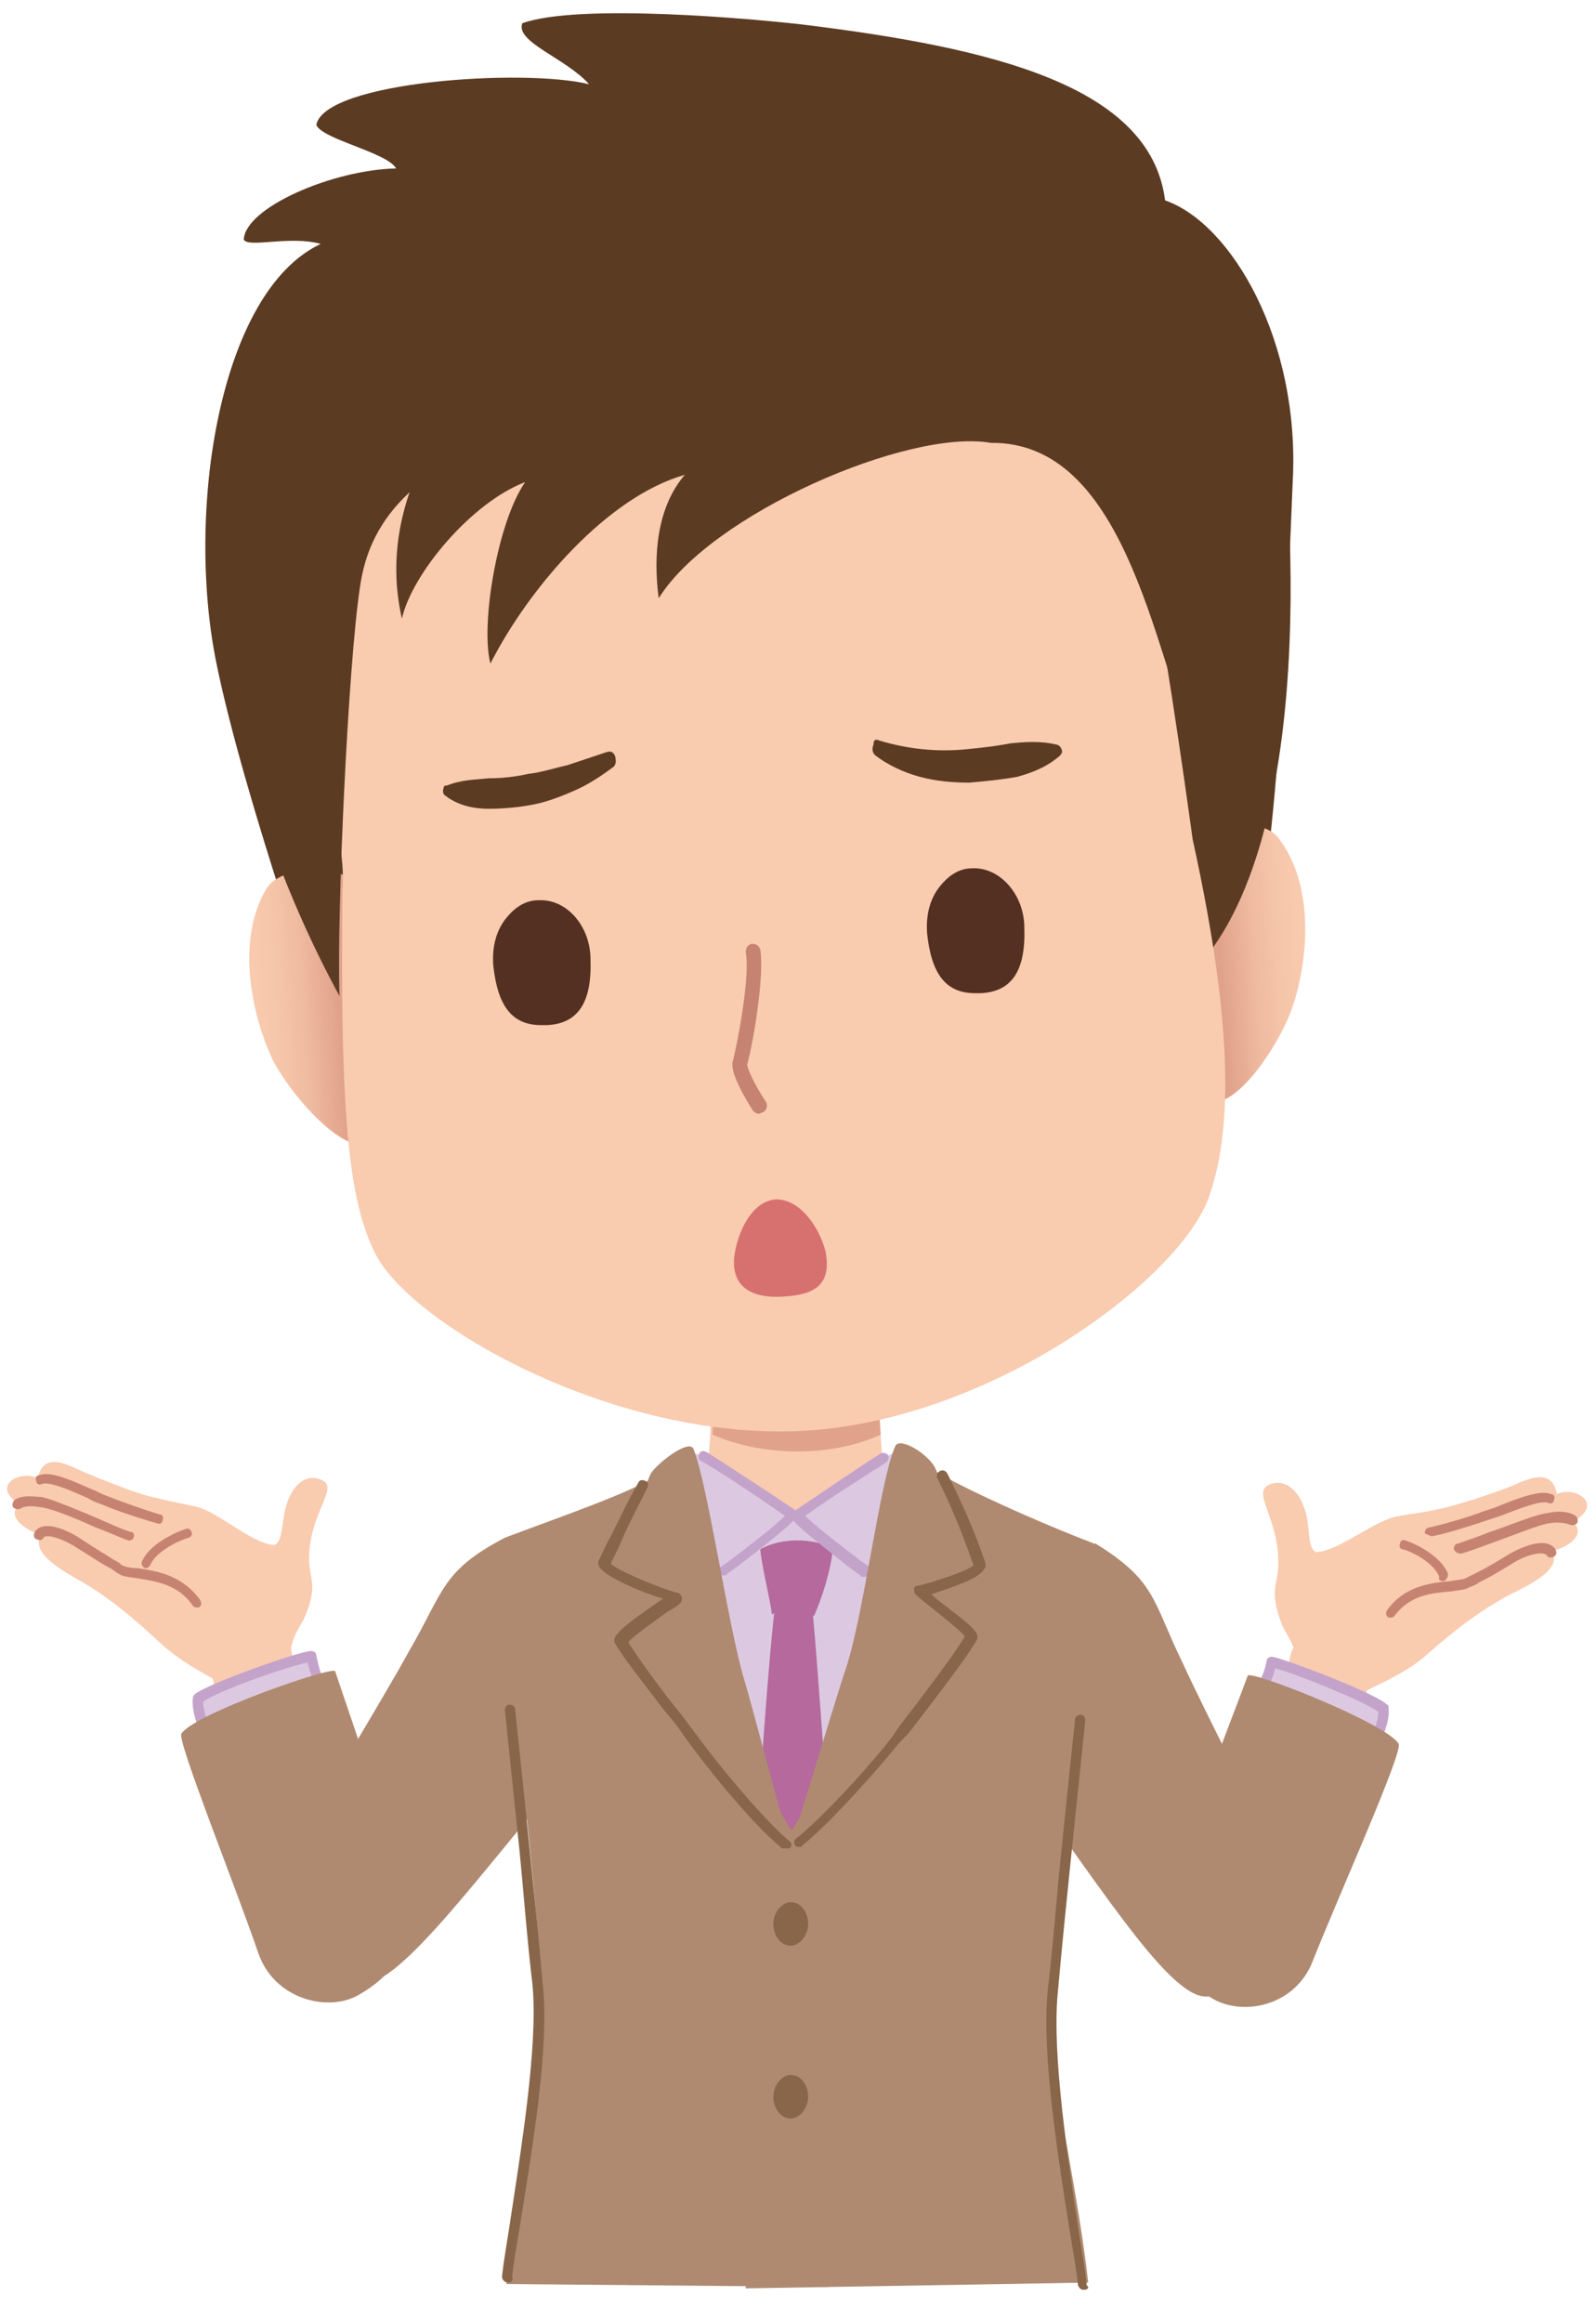 <?xml version="1.0" encoding="utf-8"?>
<!-- Generator: Adobe Illustrator 24.1.2, SVG Export Plug-In . SVG Version: 6.00 Build 0)  -->
<svg version="1.1" xmlns="http://www.w3.org/2000/svg" xmlns:xlink="http://www.w3.org/1999/xlink" x="0px" y="0px"
	 viewBox="0 0 110 160" style="enable-background:new 0 0 110 160;" xml:space="preserve">
<style type="text/css">
	.st0{opacity:0;fill:#FF00FF;}
	.st1{fill:#F9CBAF;}
	.st2{fill:#E1A28B;}
	.st3{fill:#C68371;}
	.st4{fill:#AF8A71;}
	.st5{fill:#DCC9E1;}
	.st6{fill:#C4A3CB;}
	.st7{fill:#B5699D;}
	.st8{fill:#896649;}
	.st9{fill:#5C3B23;}
	.st10{fill:url(#SVGID_1_);}
	.st11{fill:url(#SVGID_2_);}
	.st12{fill:#D77170;}
	.st13{fill:#533021;}
</style>
<g id="レイヤー_1">
	<rect class="st0" width="110" height="160"/>
</g>
<g id="レイヤー_2">
	<path class="st1" d="M60.9,102.3c0-1.6-0.4-4.8-0.4-7.6c-1.7,0.5-9.3-0.1-11.5,0c0.1,2.7-0.1,5.8-0.4,7.5c-0.6,3,0.8,6.6,6.6,6.3
		C60.7,108.2,61.2,104.9,60.9,102.3z"/>
	<path class="st2" d="M49.1,98.8c3.4,1.5,8.1,1.6,11.6,0c-0.1-1.2-0.1-2.7-0.1-4.2c-1.7,0.5-9.3-0.1-11.5,0
		C49.2,96,49.2,97.5,49.1,98.8z"/>
	<path class="st1" d="M20.9,111.6c1.1-2.4,0.4-2.9,0.4-4.2c0-3.3,2.2-5,0.8-5.5c-1.2-0.5-2.1,0.7-2.4,1.9c-0.3,1.1-0.2,2.4-0.8,2.6
		c-1.7-0.1-4-2.5-5.7-2.7c-0.4-0.1-1.5-0.3-2.7-0.6c-1-0.2-3.5-1.2-4.9-1.8c-1.1-0.5-2.6-1.3-3,0.5c-1.3-0.6-3.3,0.6-1.2,1.8
		c-1.1,0.8,0.4,1.8,1.4,2.1c-0.4,0.9,0.1,1.7,2.6,3.1c2,1.1,4,2.8,5.7,4.4c1.2,1.1,2.6,1.9,4.7,3c1.6,0.5,4.3-2,4.3-2
		C19.8,113.3,20.7,111.9,20.9,111.6z"/>
	<path class="st3" d="M10,108C10,108,10,108,10,108c-0.2-0.1-0.3-0.3-0.2-0.5c0.5-1.1,2.1-1.9,3-2.2c0.2-0.1,0.4,0.1,0.4,0.2
		c0.1,0.2-0.1,0.4-0.2,0.4c-1,0.3-2.3,1.1-2.6,1.8C10.3,107.9,10.2,108,10,108z"/>
	<path class="st3" d="M13.5,110.7c-0.1,0-0.2-0.1-0.2-0.1c-1-1.5-2.6-1.7-3.8-1.9c-0.6-0.1-1-0.1-1.3-0.3c-0.2-0.1-0.4-0.3-0.6-0.4
		c-0.6-0.3-1-0.6-2.3-1.4c-0.9-0.6-2.1-1-2.3-0.7c-0.1,0.2-0.3,0.2-0.5,0.1c-0.2-0.1-0.2-0.3-0.1-0.5c0.6-0.9,2.3-0.1,3.2,0.5
		c1.2,0.8,1.6,1,2.2,1.4c0.2,0.1,0.4,0.2,0.6,0.4c0.2,0.1,0.6,0.2,1.1,0.2c1.2,0.2,3,0.4,4.3,2.2c0.1,0.2,0.1,0.4-0.1,0.5
		C13.6,110.7,13.6,110.7,13.5,110.7z"/>
	<path class="st3" d="M8.9,106.1C8.8,106.1,8.8,106.1,8.9,106.1c-0.4-0.1-1.2-0.5-2.3-0.9c-1.3-0.6-3-1.3-3.8-1.4
		c-0.6-0.1-1.1-0.1-1.4,0.1c-0.2,0.1-0.4,0-0.5-0.1c-0.1-0.2,0-0.4,0.1-0.5c0.6-0.4,1.5-0.2,1.9-0.2c0.8,0.2,2.5,0.9,3.9,1.5
		c0.9,0.4,1.8,0.8,2.2,0.9c0.2,0,0.3,0.2,0.2,0.4C9.2,106,9,106.1,8.9,106.1z"/>
	<path class="st3" d="M10.8,104.9C10.8,104.9,10.8,104.9,10.8,104.9c-1.1-0.3-2.9-0.9-3.8-1.3c-0.3-0.1-0.6-0.2-0.9-0.4
		c-1.1-0.5-2.7-1.2-3.2-1c-0.2,0.1-0.4,0-0.4-0.2c-0.1-0.2,0-0.4,0.2-0.4c0.8-0.3,2.1,0.3,3.7,1c0.3,0.1,0.6,0.3,0.9,0.4
		c1,0.4,2.7,1,3.7,1.3c0.2,0,0.3,0.2,0.2,0.4C11.2,104.9,11,105,10.8,104.9z"/>
	<path class="st1" d="M25.1,129.8c-0.4-1.6-1.1-2.3-2.3-6.5c-0.6-2-2-6.3-2.7-9.5c-0.3-3-5.5-2.5-5.8,0.5c1.4,4.8,3,13.8,3.6,17.8
		c0.7,3,2,3.7,3.6,4C25,136.1,26,133.9,25.1,129.8z"/>
	<path class="st4" d="M34.8,105.9c-4.4,2.3-4.2,3.7-6.6,7.8c-1.8,3.3-6.2,10.4-8.5,14.7c-1.3,2.5,2,8,5.3,8.2
		c2.6,0.2,8.4-8,14.7-15.3C42.2,118.5,38.9,107.4,34.8,105.9z"/>
	<path class="st5" d="M14.7,119.9c0.2,0,7.7-2.7,7.6-2.9c-0.2-1.3-0.7-2.3-1-2.9c-0.9,0.1-6.9,1.8-7.6,2.6
		C13.9,117.9,14.3,118.9,14.7,119.9z"/>
	<path class="st6" d="M14.2,119.8c-0.1,0-0.2-0.1-0.3-0.2l0,0c-0.5-1.2-0.7-2.1-0.6-2.7c0-0.1,0.1-0.2,0.1-0.2c0.8-0.7,7-2.9,8-3
		c0.2,0,0.4,0.1,0.4,0.3c0.2,0.9,0.3,1.4,0.6,1.6c0.1,0.1,0.1,0.4,0,0.5c-0.1,0.1-0.4,0.1-0.5,0c-0.3-0.3-0.5-0.8-0.7-1.6
		c-1.5,0.3-6.3,2-7.2,2.7c0,0.3,0.1,1,0.6,2.2l0,0.1c0.1,0.2,0,0.4-0.2,0.5C14.4,119.8,14.3,119.8,14.2,119.8z"/>
	<path class="st4" d="M24.7,137.4c2.8-1.6,3.6-3.5,3.1-6.8c-0.6-3.8-3.5-11.9-4.7-15.5c-0.1-0.4-9.7,2.9-10.6,4.3
		c-0.3,0.5,3.8,10.7,5.3,15.1C18.9,137.7,22.6,138.6,24.7,137.4z"/>
	<path class="st1" d="M88.4,112c-1-2.5-0.3-2.9-0.3-4.2c0.1-3.3-2-5.1-0.5-5.6c1.2-0.4,2.1,0.8,2.4,2c0.3,1.1,0.1,2.4,0.7,2.7
		c1.7-0.1,4.1-2.3,5.8-2.5c0.4-0.1,1.5-0.2,2.8-0.5c1-0.2,3.5-1,5-1.6c1.1-0.5,2.7-1.2,3,0.6c1.3-0.6,3.3,0.7,1.1,1.9
		c1,0.9-0.4,1.8-1.4,2c0.4,0.9-0.2,1.7-2.7,2.9c-2,1-4.1,2.6-5.9,4.2c-1.2,1.1-2.7,1.8-4.8,2.8c-1.7,0.5-4.2-2.2-4.2-2.2
		C89.5,113.8,88.6,112.4,88.4,112z"/>
	<path class="st3" d="M99.5,108.9C99.5,108.8,99.5,108.8,99.5,108.9c0.2-0.1,0.3-0.3,0.3-0.5c-0.4-1.1-2-2-2.9-2.3
		c-0.2-0.1-0.4,0-0.4,0.2c-0.1,0.2,0,0.4,0.2,0.4c1,0.3,2.2,1.1,2.5,1.9C99.1,108.8,99.3,108.9,99.5,108.9z"/>
	<path class="st3" d="M95.9,111.4c0.1,0,0.2-0.1,0.2-0.1c1.1-1.5,2.7-1.6,3.9-1.7c0.6-0.1,1-0.1,1.3-0.3c0.3-0.1,0.5-0.2,0.6-0.3
		c0.6-0.3,1-0.5,2.3-1.3c0.9-0.6,2.1-0.9,2.4-0.6c0.1,0.2,0.3,0.2,0.5,0.1c0.2-0.1,0.2-0.3,0.1-0.5c-0.6-0.9-2.3-0.2-3.3,0.4
		c-1.3,0.8-1.7,1-2.3,1.3c-0.2,0.1-0.4,0.2-0.6,0.3c-0.2,0.1-0.6,0.1-1.1,0.2c-1.2,0.1-3.1,0.3-4.3,2c-0.1,0.1-0.1,0.4,0.1,0.5
		C95.7,111.4,95.8,111.4,95.9,111.4z"/>
	<path class="st3" d="M100.7,107C100.7,107,100.7,107,100.7,107c0.4-0.1,1.2-0.4,2.3-0.8c1.4-0.5,3.1-1.2,3.8-1.3
		c0.6-0.1,1.1,0,1.4,0.1c0.2,0.1,0.4,0,0.5-0.1c0.1-0.2,0-0.4-0.1-0.5c-0.6-0.4-1.5-0.3-1.9-0.2c-0.9,0.1-2.5,0.8-4,1.3
		c-1,0.4-1.9,0.7-2.2,0.8c-0.2,0-0.3,0.2-0.3,0.4C100.3,106.9,100.5,107,100.7,107z"/>
	<path class="st3" d="M98.7,105.8C98.7,105.8,98.8,105.8,98.7,105.8c1.1-0.2,2.9-0.8,3.8-1.1c0.3-0.1,0.6-0.2,0.9-0.3
		c1.1-0.4,2.7-1.1,3.3-0.9c0.2,0.1,0.4,0,0.4-0.2c0.1-0.2,0-0.4-0.2-0.4c-0.7-0.3-2.1,0.2-3.8,0.9c-0.3,0.1-0.6,0.2-0.9,0.3
		c-1,0.4-2.8,0.9-3.7,1.1c-0.2,0-0.3,0.2-0.3,0.4C98.4,105.7,98.6,105.8,98.7,105.8z"/>
	<path class="st1" d="M83.4,130c0.5-1.6,1.2-2.3,2.5-6.4c0.7-2,2.3-6.2,3-9.4c0.5-2.9,5.6-2.2,5.8,0.7c-1.6,4.8-3.6,13.6-4.3,17.6
		c-0.9,3-2.2,3.7-3.8,3.9C83.3,136.4,82.4,134.1,83.4,130z"/>
	<path class="st4" d="M69.4,121.2c5.9,7.8,11,16.3,13.7,16.3c3.3,0,7-5.2,5.8-7.8c-2-4.4-5.9-11.9-7.4-15.2c-2.1-4.3-1.8-5.6-6-8.2
		C71.3,107.5,67.2,118.3,69.4,121.2z"/>
	<path class="st5" d="M95.3,117.5c-0.7-0.9-6.6-2.8-7.5-2.9c-0.3,0.6-0.8,1.5-1.1,2.8c-0.1,0.2,7.3,3.2,7.5,3.2
		C94.7,119.5,95.2,118.6,95.3,117.5z"/>
	<path class="st6" d="M94.7,120.5c0.1,0,0.2-0.1,0.3-0.2l0,0c0.5-1.1,0.8-2,0.7-2.7c0-0.1,0-0.2-0.1-0.2c-0.8-0.8-6.9-3.1-7.9-3.3
		c-0.2,0-0.4,0.1-0.4,0.3c-0.2,0.9-0.4,1.3-0.7,1.6c-0.1,0.1-0.1,0.4,0,0.5c0.1,0.1,0.4,0.1,0.5,0c0.3-0.3,0.6-0.8,0.8-1.6
		c1.5,0.4,6.2,2.3,7.1,3c0,0.3-0.1,1-0.7,2.1l0,0.1c-0.1,0.2,0,0.4,0.2,0.5C94.6,120.5,94.7,120.5,94.7,120.5z"/>
	<path class="st4" d="M90.5,135c1.7-4.3,6.2-14.3,5.9-14.9c-0.8-1.4-10.2-5.1-10.4-4.7c-1.3,3.5-4.5,11.5-5.3,15.3
		c-0.7,3.3,0.1,5.3,2.8,6.9C85.6,138.9,89.3,138.2,90.5,135z"/>
	<path class="st5" d="M65.8,105.1c-3.1-0.2-8.3-0.5-10.8-0.8c-2.3-0.2-7.5,0.6-10-0.4c-0.7,3.5,1.7,21,2.6,22.4
		c1.2,2,11.9,3,13.5,0.6C62,125.7,66,106.3,65.8,105.1z"/>
	<path class="st7" d="M58.7,152c-0.1-4.3-2.2-36.8-2.8-42.1c-0.1-0.6-2.3-1-2.4,0c-1,7.6-2.6,37.2-2.5,41.9
		C51,152,58.7,152.1,58.7,152z"/>
	<path class="st7" d="M57.4,106.6c-1.5-0.7-3.6-0.7-5,0.1c0.1,1.2,0.7,3.5,0.8,4.5c0.8-0.6,1.7-0.6,2.9,0.1
		C56.6,110.2,57.3,108.1,57.4,106.6z"/>
	<path class="st5" d="M48,100.1c-1.3,1-2.2,1.6-3,2.3c0.9,2,2.4,5.1,3.9,6.7c1.2-1,5.1-3.9,5.7-4.7C52.6,103,49.1,100.7,48,100.1z"
		/>
	<path class="st5" d="M54.9,104.4c0.6,0.8,4.5,3.7,5.7,4.7c1.4-1.6,2.9-4.7,3.9-6.7c-0.9-0.7-1.8-1.3-3-2.3
		C60.3,100.7,56.8,103.1,54.9,104.4z"/>
	<path class="st6" d="M49.9,108.5c-0.1,0-0.2,0-0.3-0.1c-0.1-0.2-0.1-0.4,0.1-0.5l0.7-0.5c1.3-1,3-2.3,3.7-3c-1.7-1.2-4.4-3-5.8-3.8
		c-0.2-0.1-0.2-0.3-0.1-0.5c0.1-0.2,0.3-0.2,0.5-0.1c1.4,0.9,4.5,2.9,6.1,4c0.1,0.1,0.1,0.1,0.2,0.2c0,0.1,0,0.2-0.1,0.3
		c-0.4,0.5-2,1.8-4.1,3.4l-0.7,0.5C50.1,108.5,50,108.5,49.9,108.5z"/>
	<path class="st6" d="M59.5,108.6c-0.1,0-0.2,0-0.2-0.1l-0.7-0.5c-2-1.6-3.6-2.8-4-3.4c-0.1-0.1-0.1-0.2-0.1-0.3
		c0-0.1,0.1-0.2,0.2-0.2c1.5-1,4.4-3,6-4c0.2-0.1,0.4,0,0.5,0.1c0.1,0.2,0,0.4-0.1,0.5c-1.4,0.9-4.1,2.6-5.6,3.7
		c0.7,0.7,2.4,2,3.7,3l0.7,0.5c0.2,0.1,0.2,0.3,0.1,0.5C59.8,108.6,59.7,108.6,59.5,108.6z"/>
	<path class="st4" d="M75,157.2c-0.6-5.6-2.4-13.6-2.6-16.9c-0.2-5,3.2-25.5,3-34c-3.7-1.4-9.5-4-11.3-5.2
		c0.2,1.9-6.6,22.7-11.1,26.9c-0.5,0.5-1.9,19.1-1.6,29.6L75,157.2z"/>
	<path class="st4" d="M37.2,139.9c-0.5,3.2-1.5,12.1-2.3,17.4l22.2,0.2c0.2-10.4-0.1-28.5-0.7-29c-4.5-4.2-11.2-25-11.1-26.9
		c-1.8,1.2-6.8,2.9-10.5,4.3C34.7,114.4,37.9,135.2,37.2,139.9z"/>
	<path class="st8" d="M55.7,132.5c0,0.8-0.6,1.5-1.2,1.5c-0.7,0-1.2-0.7-1.2-1.5c0-0.8,0.6-1.5,1.2-1.5
		C55.2,131,55.7,131.7,55.7,132.5z"/>
	<path class="st8" d="M55.7,144.4c0,0.8-0.6,1.5-1.2,1.5c-0.7,0-1.2-0.7-1.2-1.5s0.6-1.5,1.2-1.5C55.2,142.9,55.7,143.6,55.7,144.4z
		"/>
	<path class="st4" d="M54.5,127.3c-0.3-0.8-2.6-9.6-3.2-11.6c-1.1-3.6-2.5-13.4-3.5-15.9c-0.3-0.8-2.8,1.2-3,1.8
		c-1.3,3.3-2.2,3.8-3,6.1c-0.2,0.6,4,2.2,4.9,2.4c-1.2,0.8-4,2.7-3.8,3.1c1,1.7,3.5,4.8,4.6,6.2C48.7,121.1,52.5,125.9,54.5,127.3z"
		/>
	<path class="st4" d="M61.7,119.8c1.1-1.4,4.1-5.3,5.1-7c0.2-0.4-2.6-2.2-3.6-3.2c0.8-0.1,4.2-1.2,4.1-1.8c-0.5-2.4-1.9-4.3-2.8-6.6
		c-0.4-1-2.5-2.3-2.8-1.6c-1.1,2.5-2.2,12-3.5,15.6c-0.7,2.1-3.4,11.2-3.8,12.1C56.4,126,60.4,121.5,61.7,119.8z"/>
	<path class="st8" d="M54,127.3c-0.1,0-0.2,0-0.2-0.1c-2.1-1.7-5.5-6-6.7-7.7c-0.3-0.5-0.8-1.1-1.4-1.8c-1.1-1.5-2.6-3.3-3.3-4.5
		c-0.3-0.5,0.4-1.1,3-2.9c0.1-0.1,0.2-0.1,0.3-0.2c-1.4-0.4-4-1.5-4.4-2.2c-0.1-0.2-0.1-0.3,0-0.5c0.3-0.6,0.5-1.1,0.8-1.6
		c0.6-1.2,1.1-2.3,1.9-3.7c0.1-0.2,0.3-0.2,0.5-0.1c0.2,0.1,0.2,0.3,0.1,0.5c-0.7,1.4-1.3,2.5-1.8,3.7c-0.2,0.5-0.5,1-0.7,1.5
		c0.5,0.5,3.7,1.8,4.6,2c0.1,0,0.2,0.1,0.3,0.3c0,0.1,0,0.3-0.1,0.4c-0.2,0.2-0.5,0.4-0.9,0.6c-0.8,0.6-2.4,1.7-2.7,2.1
		c0.7,1.1,2,2.9,3.1,4.3c0.6,0.7,1,1.3,1.4,1.8c1.2,1.7,4.6,5.9,6.6,7.6c0.2,0.1,0.2,0.4,0,0.5C54.2,127.3,54.1,127.3,54,127.3z"/>
	<path class="st8" d="M55.1,127.2c-0.1,0-0.2,0-0.3-0.1c-0.1-0.2-0.1-0.4,0.1-0.5c2-1.6,5.4-5.4,6.6-7l0.4-0.6
		c1.3-1.7,3.7-4.8,4.6-6.3c-0.2-0.3-1.1-1-1.7-1.5c-0.6-0.5-1.3-1-1.7-1.4c-0.1-0.1-0.1-0.2-0.1-0.4c0-0.1,0.1-0.2,0.3-0.2
		c0.9-0.2,3.4-1,3.8-1.4c-0.7-2-1.5-4-2.5-6c-0.1-0.2,0-0.4,0.2-0.5c0.2-0.1,0.4,0,0.5,0.2c1,2,1.9,4,2.6,6.1c0,0.1,0.1,0.3-0.1,0.5
		c-0.4,0.7-2.5,1.3-3.6,1.7c0.3,0.3,0.7,0.6,1.1,0.9c1.7,1.3,2.3,1.8,2,2.3c-0.9,1.5-3.4,4.7-4.7,6.4L62,120
		c-1.2,1.5-4.6,5.4-6.7,7.1C55.3,127.2,55.2,127.2,55.1,127.2z"/>
	<path class="st8" d="M35,157.2C35,157.2,35,157.2,35,157.2c-0.2,0-0.4-0.2-0.4-0.4c0.1-1,0.3-2.1,0.5-3.4c0.8-5.3,2-12.5,1.6-16.7
		c-0.4-3.4-0.6-6.3-0.9-9.3c-0.3-2.8-0.6-5.8-1-9.6c0-0.2,0.1-0.4,0.3-0.4c0.2,0,0.4,0.1,0.4,0.3c0.4,3.7,0.7,6.7,1,9.6
		c0.3,3,0.6,5.8,0.9,9.3c0.5,4.3-0.7,11.3-1.6,16.9c-0.2,1.2-0.4,2.3-0.5,3.3C35.4,157.1,35.2,157.2,35,157.2z"/>
	<path class="st8" d="M74.7,157.7c-0.2,0-0.3-0.1-0.4-0.3c-0.1-1-0.3-2.1-0.5-3.3c-0.9-5.6-2-12.6-1.6-16.9c0.4-3.4,0.6-6.3,0.9-9.2
		c0.3-2.9,0.6-5.9,1-9.6c0-0.2,0.2-0.3,0.4-0.3c0.2,0,0.3,0.2,0.3,0.4c-0.4,3.8-0.7,6.7-1,9.6c-0.3,3-0.6,5.8-0.9,9.2
		c-0.4,4.2,0.7,11.4,1.5,16.7c0.2,1.2,0.4,2.4,0.5,3.4C75.1,157.5,75,157.7,74.7,157.7C74.8,157.7,74.8,157.7,74.7,157.7z"/>
	<path class="st9" d="M22.8,71.7c2.4,1.5,60.3,0.5,62.5-3.2c2.7-4.6,3.5-28.4,3.8-35.4c0.5-9.6-4.2-17.7-8.8-19.3
		c-1-7.9-11.9-10.5-24.9-12.1C52,1.3,39.9,0.2,36,1.6c-0.5,1.3,3,2.4,4.6,4.2c-4.5-1.1-18.2-0.2-18.8,2.8c0.4,1,4.9,1.9,5.5,3
		c-4.4,0.1-10.4,2.7-10.5,4.9c0.3,0.6,3.2-0.3,5.3,0.3c-7,3.3-9.3,18.4-7.2,28.8C16.8,55,22.7,71.6,22.8,71.7z"/>
	
		<linearGradient id="SVGID_1_" gradientUnits="userSpaceOnUse" x1="79.518" y1="85.043" x2="88.818" y2="85.043" gradientTransform="matrix(0.998 -6.750000e-02 6.750000e-02 0.998 -4.181 -12.879)">
		<stop  offset="0.351" style="stop-color:#E1A28B"/>
		<stop  offset="0.583" style="stop-color:#EEB99F"/>
		<stop  offset="0.804" style="stop-color:#F6C6AB"/>
		<stop  offset="1" style="stop-color:#F9CBAF"/>
	</linearGradient>
	<path class="st10" d="M81.7,58c2.1-1.6,5.4-1.6,6.4-0.3c2.5,3.2,2.1,8.3,1,11.6c-0.9,2.8-5.2,9.3-6.9,5.4
		C81.2,72.1,79.8,59.5,81.7,58z"/>
	
		<linearGradient id="SVGID_2_" gradientUnits="userSpaceOnUse" x1="368.051" y1="84.133" x2="377.351" y2="84.133" gradientTransform="matrix(-0.998 6.750000e-02 6.750000e-02 0.998 388.175 -39.679)">
		<stop  offset="0.351" style="stop-color:#E1A28B"/>
		<stop  offset="0.583" style="stop-color:#EEB99F"/>
		<stop  offset="0.804" style="stop-color:#F6C6AB"/>
		<stop  offset="1" style="stop-color:#F9CBAF"/>
	</linearGradient>
	<path class="st11" d="M24.7,60.7c-2.3-1.3-5.6-0.9-6.4,0.6c-2,3.5-1,8.5,0.5,11.7c1.3,2.6,6.4,8.5,7.6,4.5
		C27.1,74.6,26.8,61.9,24.7,60.7z"/>
	<path class="st9" d="M87.9,26.7c-2.6-7.3-10.2-5.8-18.8,3.2C71.5,41,77.8,50,79.8,53.6c1.2,2.2,2,5.6,3.4,12.2
		C91.6,55,88.5,28.4,87.9,26.7z"/>
	<path class="st1" d="M77.9,30.9c-3.5-11.7-17.4-19-29.2-18.1c-20,2-24.6,17.5-26,25.4c-1.8,12.3,1.3,19,0.9,23.1
		c-0.1,13.2,0.1,20.9,2.3,25.1c2.6,5,17,13.1,30.1,12.1c12.8-1,25.3-10.5,27.3-16c1.5-4.2,1.9-11.1-1.1-24.7
		C81.6,53.5,80.5,45.4,77.9,30.9z"/>
	<path class="st9" d="M84.8,34.1c-0.6-10.4-2.1-13.5-6.9-19c-8.2-9.6-20.2-12.4-35.6-9c-2.1,0.5-26.2,4.1-24.7,28.3
		c5.8-4.9,10.2-7.9,16.5-9.7c-4.4,4.7-8,10.9-6.4,17.9c0.7-3.1,4.8-8,8.5-9.4c-1.9,2.7-3.1,9.8-2.4,12.5c2.7-5.3,8.1-11.5,13.4-13
		c-1.9,2.2-2.2,5.5-1.8,8.5c3.6-5.8,17.2-11.7,22.9-10.7c9.1-0.1,11.2,13.9,14,21C83.9,48.4,85.7,41.4,84.8,34.1z"/>
	<path class="st9" d="M23.4,68.6c-0.2-5.8,0.6-22.8,1.4-28.1c0.5-3.6,2.5-8.2,12.3-11.2c-1.4-7.6-9.7-11.8-14-9.6
		c-4.1,2.2-9.4,6.7-8.7,16.9C14.9,42.3,15.7,54.4,23.4,68.6z"/>
	<path class="st9" d="M60.6,51c1,0.3,2,0.5,3,0.6c1,0.1,2,0.1,3,0c1-0.1,2-0.2,3-0.4c1-0.1,2.1-0.2,3.3,0.1c0.2,0.1,0.3,0.3,0.3,0.5
		c0,0.1-0.1,0.1-0.1,0.2c-0.9,0.8-1.9,1.2-3,1.5c-1.1,0.2-2.2,0.3-3.3,0.4c-1.1,0-2.3-0.1-3.4-0.4c-1.1-0.3-2.2-0.8-3.1-1.5l0,0
		c-0.2-0.2-0.2-0.5-0.1-0.7C60.2,50.9,60.4,50.9,60.6,51z"/>
	<path class="st9" d="M42.3,52.8c-0.8,0.6-1.7,1.2-2.6,1.6c-0.9,0.4-1.9,0.8-2.9,1c-1,0.2-2.1,0.3-3.1,0.3c-1,0-2.1-0.2-3-0.9
		c-0.2-0.1-0.2-0.4-0.1-0.6c0-0.1,0.1-0.1,0.2-0.1l0,0c1-0.4,1.9-0.4,2.9-0.5c0.9,0,1.8-0.1,2.7-0.3c0.9-0.1,1.8-0.4,2.7-0.6
		c0.9-0.3,1.8-0.6,2.7-0.9c0.3-0.1,0.5,0,0.6,0.3C42.5,52.5,42.4,52.7,42.3,52.8L42.3,52.8z"/>
	<path class="st3" d="M52.3,76.7c-0.2,0-0.3-0.1-0.4-0.2c-0.5-0.8-1.6-2.6-1.4-3.4c0.4-1.5,1.2-6,0.9-7.5c0-0.3,0.1-0.5,0.4-0.6
		c0.3,0,0.5,0.1,0.6,0.4c0.3,1.8-0.5,6.5-0.9,7.9c0,0.3,0.5,1.4,1.3,2.6c0.1,0.2,0.1,0.5-0.2,0.7C52.5,76.6,52.4,76.7,52.3,76.7z"/>
	<path class="st12" d="M56.9,86.2c0.5,2.6-1.2,3-3,3.1c-1.7,0.1-3.5-0.4-3.3-2.7c0.2-1.7,1.2-3.9,2.9-4
		C55.2,82.6,56.5,84.6,56.9,86.2z"/>
	<path class="st13" d="M40.5,66.1c0.1,3.3-1.1,4.3-2.9,4.4c-1.8,0.1-3.1-0.7-3.5-4c-0.2-2.3,1.1-4.3,2.9-4.4
		C38.8,62,40.4,63.8,40.5,66.1z"/>
	<path class="st13" d="M37.3,70.6c-2,0-3-1.3-3.3-4.1c-0.1-1.3,0.2-2.5,1-3.4c0.6-0.7,1.3-1.1,2.1-1.1c0.1,0,0.1,0,0.2,0
		c1.8,0,3.4,1.8,3.4,4.1c0.1,3-0.9,4.4-3,4.5C37.5,70.6,37.4,70.6,37.3,70.6z M37.2,62.2c-0.1,0-0.1,0-0.2,0c-0.7,0-1.4,0.4-1.9,1
		c-0.7,0.8-1,2-0.9,3.3c0.4,3.5,1.9,3.9,3,3.9c0.1,0,0.2,0,0.3,0c1.4-0.1,2.9-0.7,2.8-4.3C40.3,64,38.9,62.2,37.2,62.2z"/>
	<path class="st13" d="M70.4,63.9c0.1,3.3-1.1,4.3-2.9,4.4c-1.8,0.1-3.1-0.7-3.5-4c-0.2-2.3,1.1-4.3,2.9-4.4
		C68.7,59.8,70.3,61.6,70.4,63.9z"/>
	<path class="st13" d="M67.2,68.4c-2,0-3-1.3-3.3-4.1c-0.1-1.3,0.2-2.5,1-3.4c0.6-0.7,1.3-1.1,2.1-1.1c1.9-0.1,3.6,1.8,3.6,4.1
		c0.1,3-0.9,4.4-3,4.5C67.4,68.4,67.3,68.4,67.2,68.4z M67.1,60c-0.1,0-0.1,0-0.2,0c-0.7,0-1.4,0.4-1.9,1c-0.7,0.8-1,2-0.9,3.3
		c0.4,3.5,1.9,3.9,3,3.9c0.1,0,0.2,0,0.3,0c1.4-0.1,2.9-0.7,2.8-4.3C70.2,61.8,68.8,60,67.1,60z"/>
</g>
</svg>
